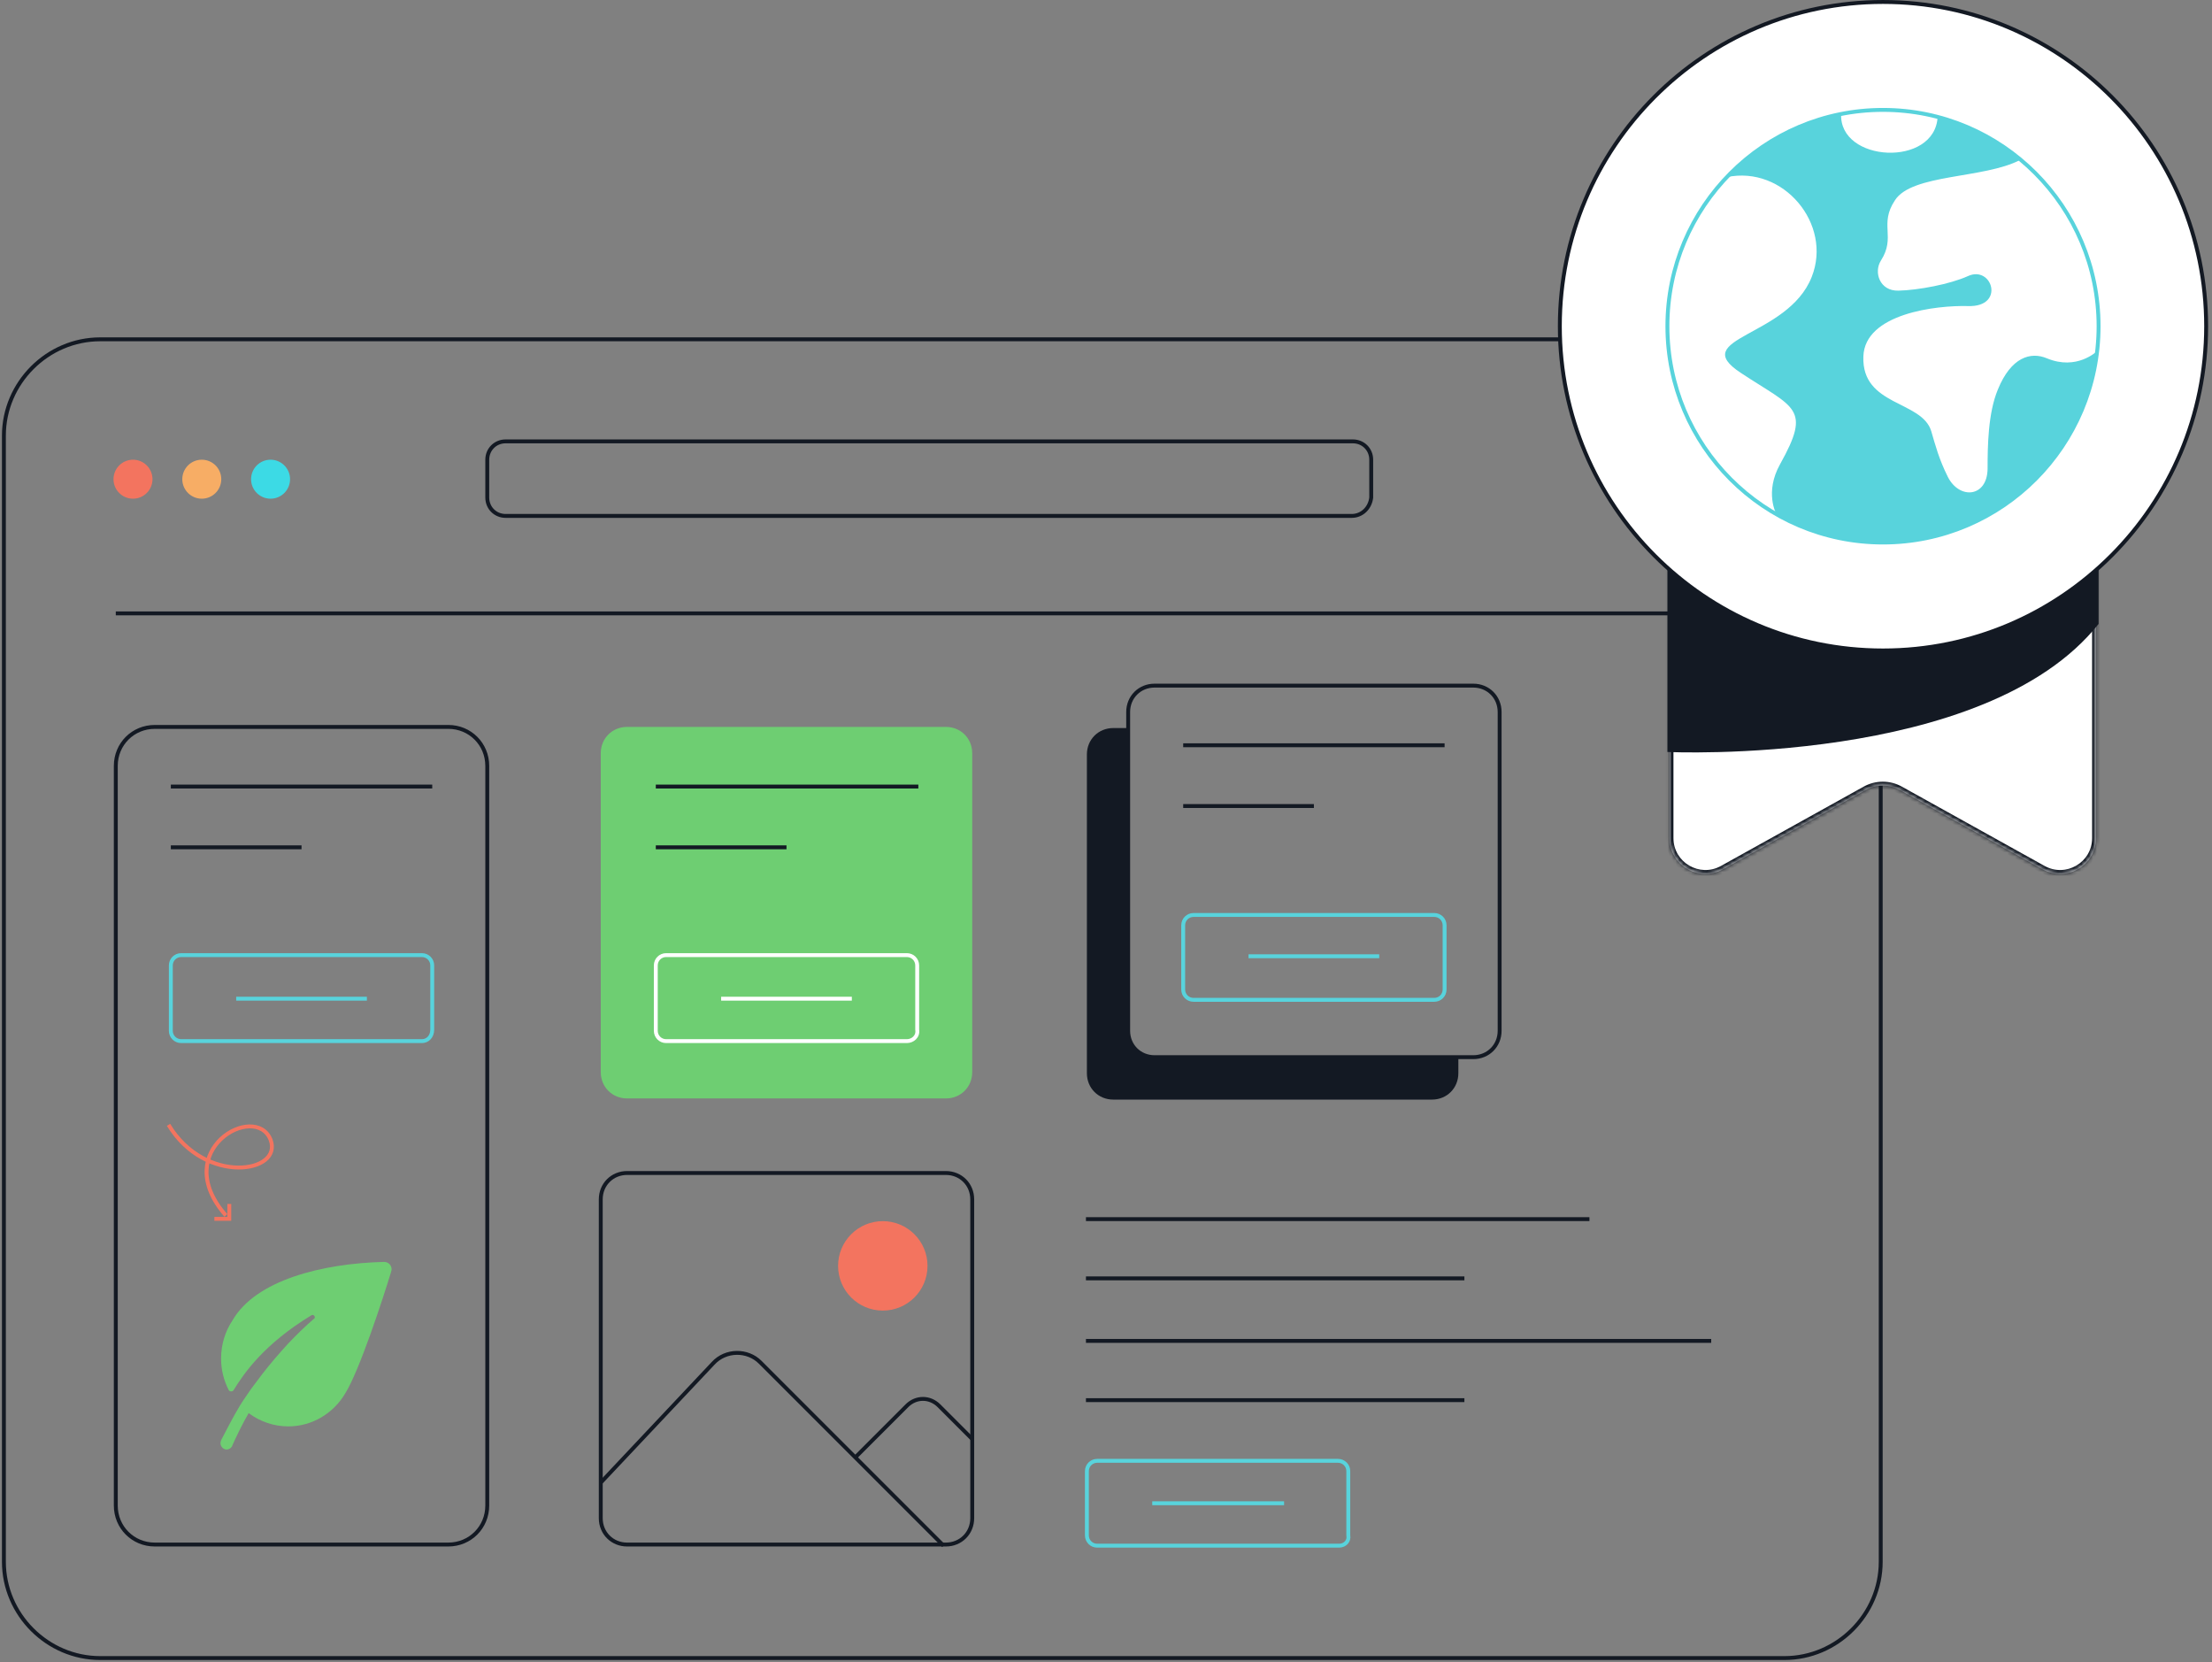 <svg xmlns="http://www.w3.org/2000/svg" width="567" height="426" viewBox="0 0 567 426" fill="none"><rect x="0" y="0" width="567" height="426" fill="#808080" stroke="none"/><g clip-path="url(#clip0_809_31775)"><path d="M457.398 424.921H25.686C12.168 424.921 1 413.753 1 400.235V111.643C1 98.124 12.168 86.957 25.686 86.957H457.398C470.916 86.957 482.084 98.124 482.084 111.643V400.235C482.084 413.753 470.916 424.921 457.398 424.921Z" stroke="#131923" stroke-miterlimit="10"></path><path d="M29.682 157.195H452.871" stroke="#131923" stroke-miterlimit="10"></path><path d="M43.789 201.572H110.794" stroke="#131923" stroke-miterlimit="10"></path><path d="M43.789 217.145H77.291" stroke="#131923" stroke-miterlimit="10"></path><path d="M278.361 312.432H407.419" stroke="#131923" stroke-miterlimit="10"></path><path d="M278.361 358.824H375.366" stroke="#131923" stroke-miterlimit="10"></path><path d="M278.361 327.615H375.366" stroke="#131923" stroke-miterlimit="10"></path><path d="M278.361 343.641H438.63" stroke="#131923" stroke-miterlimit="10"></path><path d="M60.541 255.939H94.043" stroke="#58D3DC" stroke-miterlimit="10"></path><path d="M346.487 132.216H129.602C126.958 132.216 124.9 130.158 124.9 127.513V117.815C124.9 115.17 126.958 113.113 129.602 113.113H346.781C349.426 113.113 351.483 115.17 351.483 117.815V127.513C351.189 130.158 349.132 132.216 346.487 132.216Z" stroke="#131923" stroke-miterlimit="10"></path><path d="M34.092 127.804C36.851 127.804 39.088 125.568 39.088 122.808C39.088 120.049 36.851 117.812 34.092 117.812C31.332 117.812 29.096 120.049 29.096 122.808C29.096 125.568 31.332 127.804 34.092 127.804Z" fill="#F3745F"></path><path d="M51.722 127.804C54.482 127.804 56.718 125.568 56.718 122.808C56.718 120.049 54.482 117.812 51.722 117.812C48.963 117.812 46.727 120.049 46.727 122.808C46.727 125.568 48.963 127.804 51.722 127.804Z" fill="#F7AD65"></path><path d="M69.353 127.804C72.113 127.804 74.349 125.568 74.349 122.808C74.349 120.049 72.113 117.812 69.353 117.812C66.594 117.812 64.357 120.049 64.357 122.808C64.357 125.568 66.594 127.804 69.353 127.804Z" fill="#3CDAE5"></path><path d="M242.45 281.507H160.751C156.931 281.507 153.992 278.568 153.992 274.747V193.048C153.992 189.228 156.931 186.289 160.751 186.289H242.45C246.271 186.289 249.21 189.228 249.21 193.048V274.747C249.21 278.568 246.271 281.507 242.45 281.507Z" fill="#6ECE72"></path><path d="M108.149 266.813H46.434C44.965 266.813 43.789 265.637 43.789 264.168V247.416C43.789 245.947 44.965 244.771 46.434 244.771H108.149C109.618 244.771 110.794 245.947 110.794 247.416V263.874C110.794 265.637 109.618 266.813 108.149 266.813Z" stroke="#58D3DC" stroke-miterlimit="10"></path><path d="M168.1 201.572H235.398" stroke="#131923" stroke-miterlimit="10"></path><path d="M168.1 217.146H201.602" stroke="#131923" stroke-miterlimit="10"></path><path d="M184.85 255.939H218.352" stroke="white" stroke-miterlimit="10"></path><path d="M242.45 395.827H160.751C156.931 395.827 153.992 392.888 153.992 389.068V307.369C153.992 303.548 156.931 300.609 160.751 300.609H242.45C246.271 300.609 249.21 303.548 249.21 307.369V389.068C249.21 392.888 246.271 395.827 242.45 395.827Z" stroke="#131923" stroke-miterlimit="10"></path><path d="M232.46 266.813H170.745C169.275 266.813 168.1 265.637 168.1 264.168V247.416C168.1 245.947 169.275 244.771 170.745 244.771H232.46C233.929 244.771 235.105 245.947 235.105 247.416V263.874C235.398 265.637 233.929 266.813 232.46 266.813Z" stroke="white" stroke-miterlimit="10"></path><path d="M303.287 190.992H370.292" stroke="#131923" stroke-miterlimit="10"></path><path d="M303.287 206.566H336.79" stroke="#131923" stroke-miterlimit="10"></path><path d="M320.035 245.064H353.538" stroke="#58D3DC" stroke-miterlimit="10"></path><path d="M377.64 270.927H295.941C292.12 270.927 289.182 267.988 289.182 264.167V182.468C289.182 178.648 292.12 175.709 295.941 175.709H377.64C381.46 175.709 384.399 178.648 384.399 182.468V264.167C384.399 267.988 381.46 270.927 377.64 270.927Z" stroke="#131923" stroke-miterlimit="10"></path><path d="M367.647 256.232H305.932C304.463 256.232 303.287 255.056 303.287 253.587V237.129C303.287 235.66 304.463 234.484 305.932 234.484H367.647C369.117 234.484 370.292 235.66 370.292 237.129V253.587C370.292 255.056 369.117 256.232 367.647 256.232Z" stroke="#58D3DC" stroke-miterlimit="10"></path><path d="M295.352 385.246H329.148" stroke="#58D3DC" stroke-miterlimit="10"></path><path d="M343.255 396.12H281.246C279.777 396.12 278.602 394.945 278.602 393.475V377.018C278.602 375.549 279.777 374.373 281.246 374.373H342.962C344.431 374.373 345.606 375.549 345.606 377.018V393.475C345.9 394.945 344.725 396.12 343.255 396.12Z" stroke="#58D3DC" stroke-miterlimit="10"></path><path d="M289.181 264.167V186.582H285.361C281.54 186.582 278.602 189.521 278.602 193.341V275.04C278.602 278.861 281.54 281.8 285.361 281.8H367.06C370.88 281.8 373.819 278.861 373.819 275.04V270.926H295.941C292.12 270.926 289.181 267.987 289.181 264.167Z" fill="#131923"></path><path d="M114.907 395.827H39.674C34.09 395.827 29.682 391.418 29.682 385.835V196.281C29.682 190.697 34.09 186.289 39.674 186.289H114.907C120.491 186.289 124.899 190.697 124.899 196.281V385.835C124.899 391.418 120.491 395.827 114.907 395.827Z" stroke="#131923" stroke-miterlimit="10"></path><path d="M67.524 338.52C67.524 339.618 66.634 340.508 65.536 340.508C64.437 340.508 63.547 339.618 63.547 338.52C63.547 337.422 64.437 336.532 65.536 336.532C66.634 336.532 67.524 337.422 67.524 338.52Z" fill="#131923" stroke="#131923" stroke-width="1.313"></path><path d="M91.034 338.52C91.034 339.618 90.144 340.508 89.045 340.508C87.947 340.508 87.057 339.618 87.057 338.52C87.057 337.422 87.947 336.532 89.045 336.532C90.144 336.532 91.034 337.422 91.034 338.52Z" fill="#131923" stroke="#131923" stroke-width="1.313"></path><path d="M89.049 345.279C89.049 349.394 85.522 352.92 81.408 352.92" stroke="#131923" stroke-width="0.657" stroke-miterlimit="10"></path><path d="M43.199 288.266C52.603 303.841 72.587 300.609 69.355 292.086C65.534 282.388 43.199 294.731 57.893 311.482" stroke="#F3745F" stroke-miterlimit="10"></path><path d="M54.953 312.363H58.774V308.543" stroke="#F3745F" stroke-miterlimit="10"></path><path d="M226.288 335.874C232.617 335.874 237.749 330.742 237.749 324.413C237.749 318.083 232.617 312.951 226.288 312.951C219.958 312.951 214.826 318.083 214.826 324.413C214.826 330.742 219.958 335.874 226.288 335.874Z" fill="#F3745F"></path><path d="M153.992 379.956L182.793 349.392C186.025 345.865 191.609 345.865 194.842 349.098L241.863 396.119" stroke="#131923" stroke-miterlimit="10"></path><path d="M249.212 368.788L240.69 360.265C238.339 357.914 234.812 357.914 232.461 360.265L219.236 373.49" stroke="#131923" stroke-miterlimit="10"></path><path d="M98.47 323.396C82.386 323.792 65.526 328.142 59.621 338.344C57.756 341.111 56.668 344.512 56.668 348.15C56.668 351.076 57.367 353.765 58.611 356.217C58.844 356.691 59.543 356.691 59.854 356.296C62.573 351.867 67.701 344.433 79.822 337.078C80.288 336.762 80.832 337.315 80.677 337.79C78.268 339.846 76.015 342.06 73.839 344.354C71.586 346.806 69.411 349.336 67.313 352.025C66.303 353.37 65.293 354.714 64.282 356.058C63.35 357.482 62.34 358.826 61.485 360.25C59.776 363.097 58.222 366.102 56.668 369.107C56.668 369.107 56.668 369.107 56.668 369.187C56.279 369.977 56.668 370.926 57.445 371.322C58.222 371.717 59.154 371.322 59.543 370.531V370.452C60.786 367.684 62.185 364.837 63.739 362.148C66.613 364.283 70.11 365.549 73.917 365.549C80.055 365.549 85.494 362.148 88.447 357.166C92.099 351.392 98.159 332.808 100.257 325.927C100.723 324.662 99.791 323.396 98.47 323.396Z" fill="#6ECE72"></path><mask id="path-39-inside-1_809_31775" fill="white"><path d="M537.271 146.059V214.776C537.271 221.801 529.72 226.192 523.592 222.789L487.044 202.482C484.308 200.945 480.916 200.945 478.18 202.482L441.631 222.789C435.504 226.192 427.953 221.801 427.953 214.776V146.059"></path></mask><path d="M537.271 146.059V214.776C537.271 221.801 529.72 226.192 523.592 222.789L487.044 202.482C484.308 200.945 480.916 200.945 478.18 202.482L441.631 222.789C435.504 226.192 427.953 221.801 427.953 214.776V146.059" fill="white"></path><path d="M523.592 222.789L523.106 223.664L523.107 223.664L523.592 222.789ZM487.044 202.482L486.554 203.353L486.558 203.356L487.044 202.482ZM478.18 202.482L478.666 203.356L478.67 203.353L478.18 202.482ZM441.631 222.789L442.117 223.664L442.117 223.664L441.631 222.789ZM536.271 146.059V214.776H538.271V146.059H536.271ZM536.271 214.776C536.271 221.031 529.546 224.952 524.078 221.915L523.107 223.664C529.894 227.433 538.271 222.572 538.271 214.776H536.271ZM524.078 221.915L487.529 201.607L486.558 203.356L523.106 223.664L524.078 221.915ZM487.533 201.61C484.494 199.902 480.73 199.902 477.69 201.61L478.67 203.353C481.101 201.987 484.122 201.987 486.554 203.353L487.533 201.61ZM477.694 201.607L441.146 221.915L442.117 223.664L478.666 203.356L477.694 201.607ZM441.146 221.915C435.677 224.952 428.953 221.031 428.953 214.776H426.953C426.953 222.572 435.33 227.433 442.117 223.664L441.146 221.915ZM428.953 214.776V146.059H426.953V214.776H428.953Z" fill="#131923" mask="url(#path-39-inside-1_809_31775)"></path><path d="M427.406 145.84V192.713C427.406 192.713 508.82 196.555 537.927 159.891V145.95C537.927 145.84 486.825 192.822 427.406 145.84Z" fill="#131923"></path><path d="M482.666 166.697C528.415 166.697 565.502 129.493 565.502 83.6C565.502 37.706 528.415 0.502 482.666 0.502C436.917 0.502 399.83 37.706 399.83 83.6C399.83 129.493 436.917 166.697 482.666 166.697Z" fill="white" stroke="#131923" stroke-miterlimit="10"></path><path d="M482.667 139.034C513.186 139.034 537.927 114.215 537.927 83.599C537.927 52.983 513.186 28.164 482.667 28.164C452.147 28.164 427.406 52.983 427.406 83.599C427.406 114.215 452.147 139.034 482.667 139.034Z" stroke="#58D3DC" stroke-miterlimit="10" stroke-linejoin="round"></path><path d="M524.687 91.83C520.529 90.074 515.496 91.501 512.103 99.844C509.587 105.881 509.477 114.334 509.477 120.152C509.368 127.506 502.255 128.055 499.3 122.237C497.002 117.627 496.127 114.224 495.033 110.492C492.625 102.588 477.196 104.125 477.634 91.391C477.962 80.304 496.455 78.219 504.443 78.438C514.073 78.767 510.681 67.9 504.443 70.754C499.848 72.84 491.641 74.377 486.607 74.486C481.792 74.596 480.26 69.766 482.12 66.802C486.06 60.655 481.573 57.581 485.731 51.324C490.109 44.519 508.492 45.836 517.794 41.006L518.012 40.896C511.884 35.737 504.662 32.005 496.674 29.919C496.018 42.982 471.287 41.664 471.944 29.15C460.454 31.456 450.387 37.273 442.617 45.397C457.171 42.323 469.755 57.472 464.393 70.974C458.265 86.561 432.331 86.451 446.228 95.563C460.016 104.674 464.393 104.454 456.296 118.944C452.247 126.189 455.311 131.678 455.311 131.678C463.408 136.288 472.71 139.032 482.668 139.032C511.009 139.032 534.426 117.517 537.6 89.964C537.381 90.074 532.347 95.014 524.687 91.83Z" fill="#58D3DC"></path></g><defs><clipPath id="clip0_809_31775"><rect width="567" height="426" fill="white"></rect></clipPath></defs></svg>